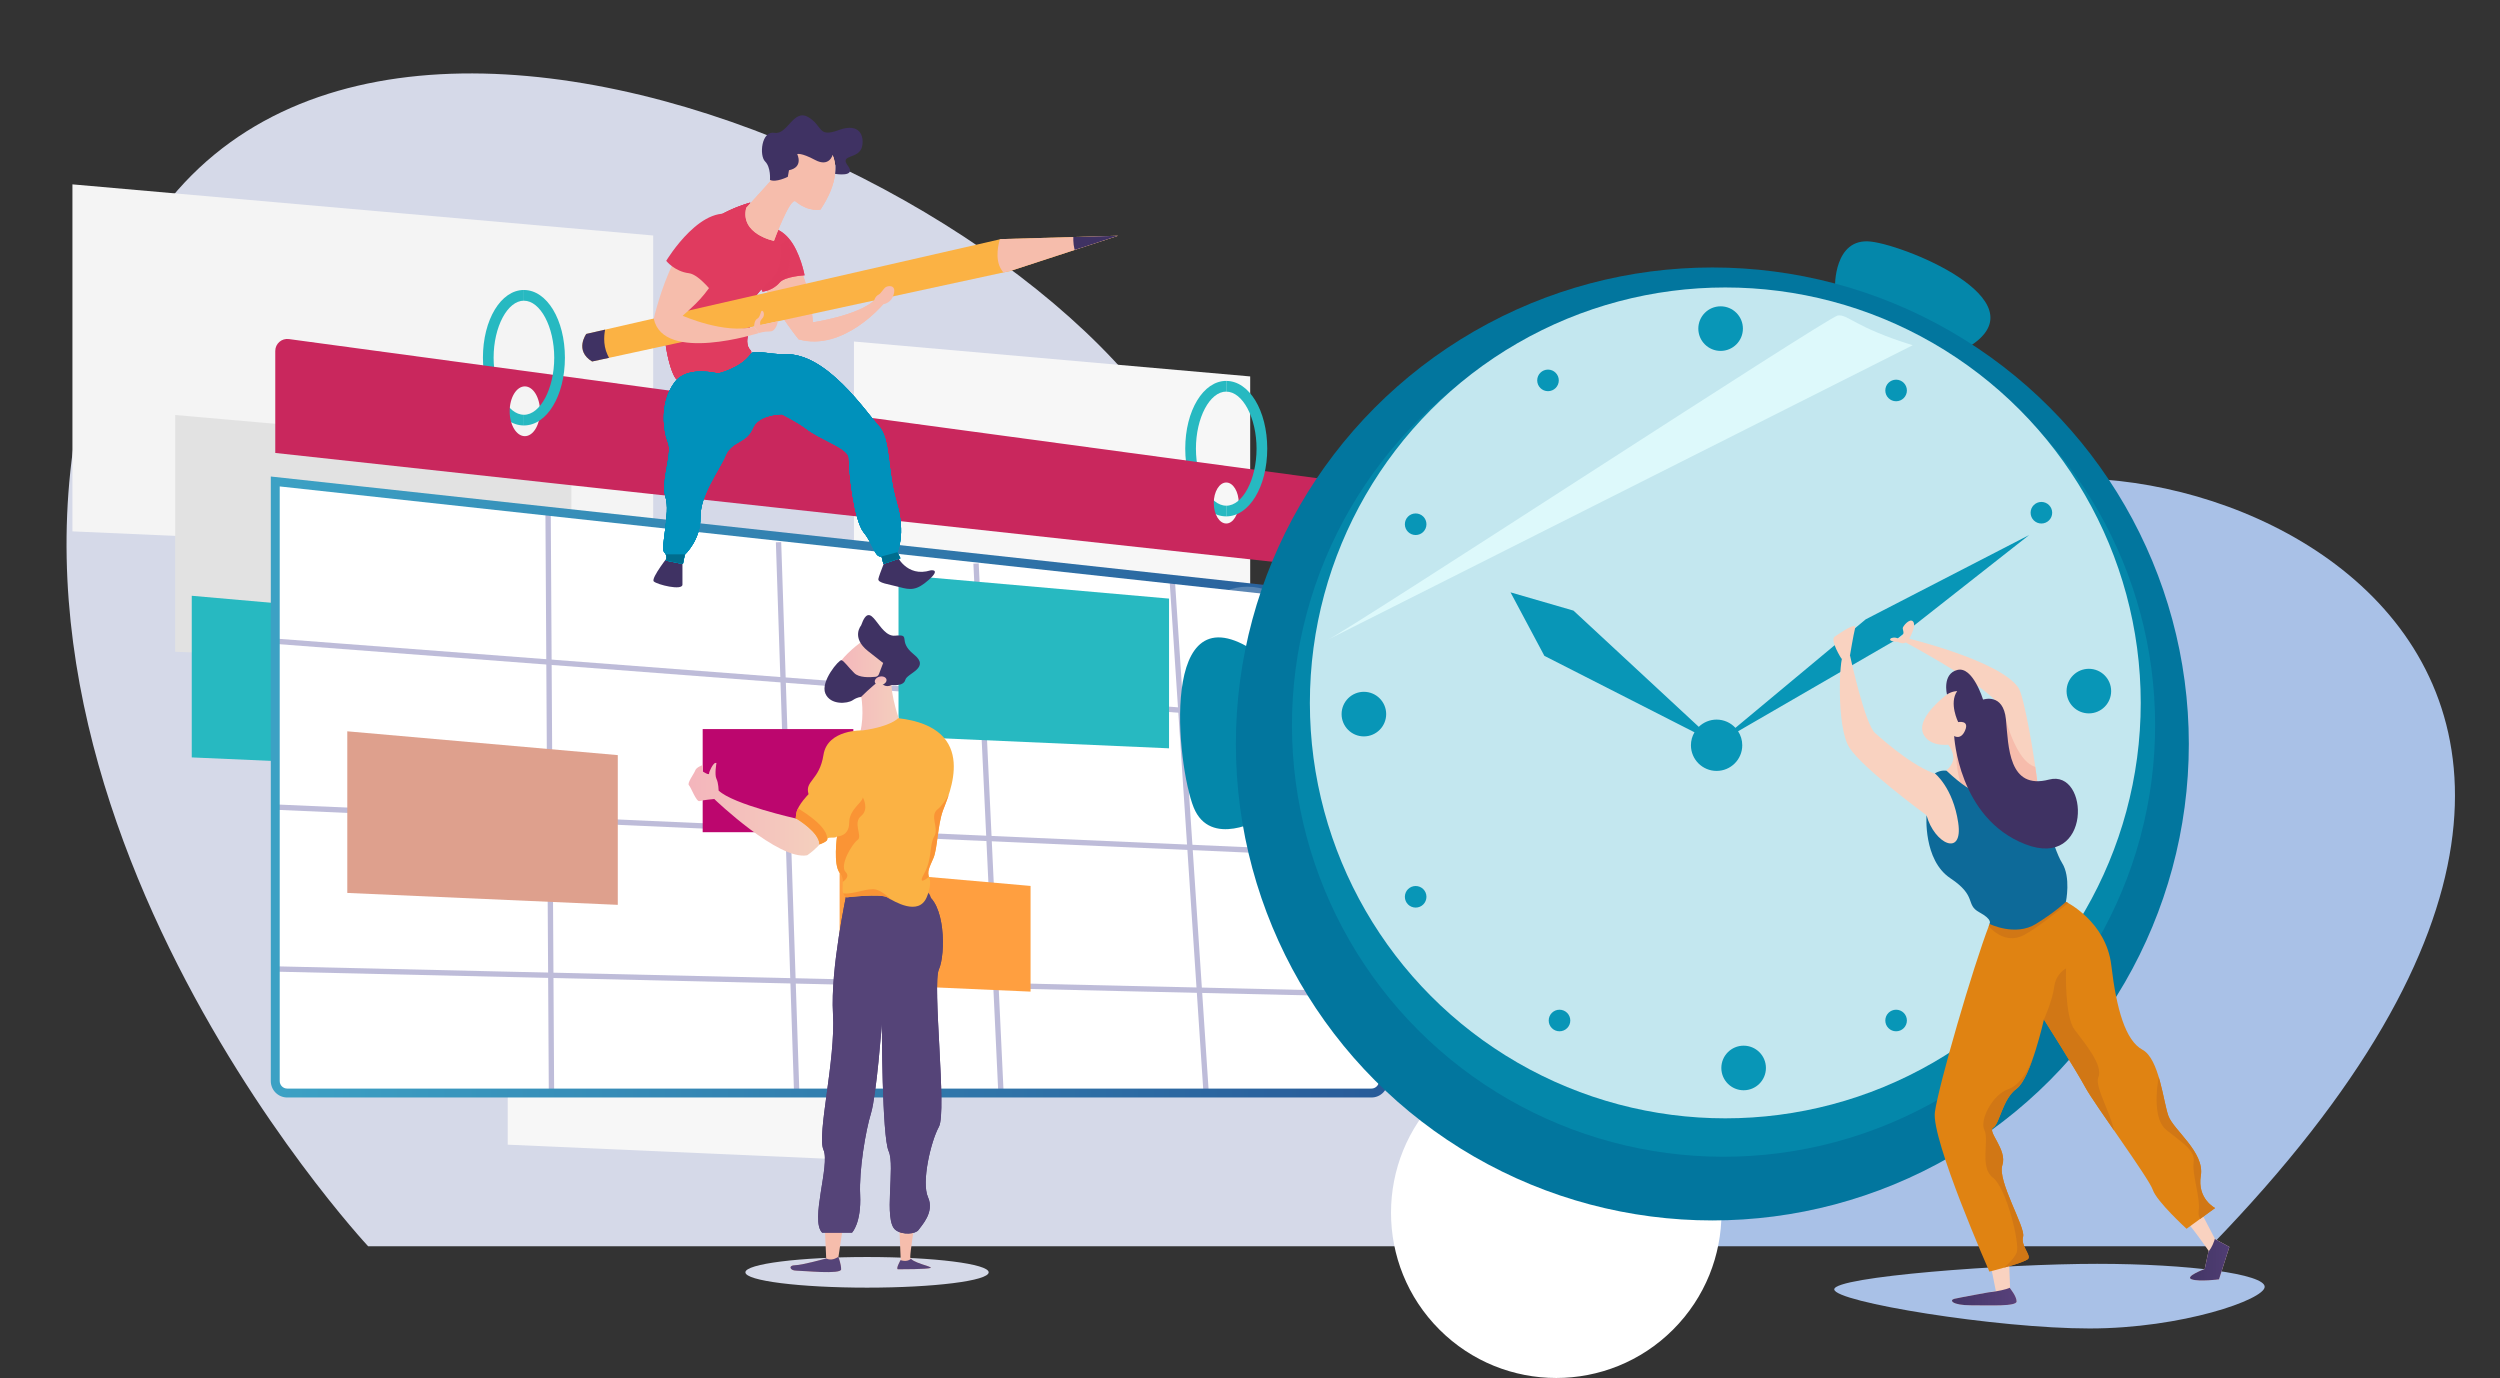 <?xml version="1.0" encoding="utf-8"?>
<!-- Generator: Adobe Illustrator 23.0.6, SVG Export Plug-In . SVG Version: 6.00 Build 0)  -->
<svg version="1.1" id="Layer_1" xmlns="http://www.w3.org/2000/svg" xmlns:xlink="http://www.w3.org/1999/xlink" x="0px" y="0px"
	 viewBox="0 0 1684.27 928.35" style="enable-background:new 0 0 1684.27 928.35;" xml:space="preserve">
<rect x="0" y="0" width="1684.27" height="928.35" fill="#333333" stroke="none"/>
<style type="text/css">
	.st0{fill:#D5D9E8;}
	.st1{fill:#A9C1E7;}
	.st2{fill:#F4F4F4;}
	.st3{fill:#E2E2E2;}
	.st4{fill:#F7F7F7;}
	.st5{fill:#27B9C1;}
	.st6{fill:#FFFFFF;}
	.st7{fill:#C9275D;}
	.st8{fill:#BEBCD9;}
	.st9{fill:url(#SVGID_1_);}
	.st10{opacity:0.34;fill:#FFFFFF;enable-background:new    ;}
	.st11{opacity:0.22;fill:#FFFFFF;enable-background:new    ;}
	.st12{fill:#FF9F40;}
	.st13{fill:#DEA08D;}
	.st14{fill:#0487AA;}
	.st15{fill:#02769E;}
	.st16{fill:#C3E7EF;}
	.st17{fill:#0896B7;}
	.st18{fill:#F9D2C0;}
	.st19{clip-path:url(#SVGID_3_);fill:#F6BCAC;}
	.st20{clip-path:url(#SVGID_5_);fill:url(#SVGID_6_);}
	.st21{clip-path:url(#SVGID_8_);fill:url(#SVGID_9_);}
	.st22{clip-path:url(#SVGID_11_);fill:url(#SVGID_12_);}
	.st23{clip-path:url(#SVGID_14_);fill:#F6BCAC;}
	.st24{fill:#E08312;}
	.st25{clip-path:url(#SVGID_16_);fill:#D17715;}
	.st26{clip-path:url(#SVGID_18_);fill:#D17715;}
	.st27{clip-path:url(#SVGID_20_);fill:#D17715;}
	.st28{clip-path:url(#SVGID_22_);fill:#D17715;}
	.st29{fill:#0D6A99;}
	.st30{fill:#3F3263;enable-background:new    ;}
	.st31{fill:#DDF9FB;}
	.st32{fill:#BC066E;}
	.st33{fill:url(#SVGID_23_);}
	.st34{fill:#F6BDAC;}
	.st35{clip-path:url(#SVGID_25_);fill:#554478;enable-background:new    ;}
	.st36{clip-path:url(#SVGID_27_);fill:#554478;enable-background:new    ;}
	.st37{opacity:0.32;clip-path:url(#SVGID_29_);fill:#F4D0BD;enable-background:new    ;}
	.st38{fill:#554478;}
	.st39{fill:#554478;enable-background:new    ;}
	.st40{fill:url(#SVGID_30_);}
	.st41{fill:url(#SVGID_31_);}
	.st42{fill:#FBB244;}
	.st43{clip-path:url(#SVGID_33_);fill:#FA9435;}
	.st44{clip-path:url(#SVGID_35_);fill:#FA9435;}
	.st45{clip-path:url(#SVGID_37_);fill:#FA9435;}
	.st46{clip-path:url(#SVGID_39_);fill:#FA9435;}
	.st47{opacity:0.39;clip-path:url(#SVGID_41_);fill:#F6BDAC;enable-background:new    ;}
	.st48{enable-background:new    ;}
	.st49{fill:#FF5471;}
	.st50{opacity:0.27;clip-path:url(#SVGID_43_);fill:#E03B5F;enable-background:new    ;}
	.st51{fill:#E03B5F;}
	.st52{opacity:0.27;clip-path:url(#SVGID_45_);fill:#E03B5F;enable-background:new    ;}
	.st53{clip-path:url(#SVGID_47_);fill:#E03B5F;}
	.st54{opacity:0.39;clip-path:url(#SVGID_49_);fill:#F6BDAC;enable-background:new    ;}
	.st55{fill:#0091BB;}
	.st56{opacity:0.28;clip-path:url(#SVGID_51_);fill:#0091BB;enable-background:new    ;}
	.st57{clip-path:url(#SVGID_53_);fill:#006D8E;enable-background:new    ;}
	.st58{clip-path:url(#SVGID_57_);fill:#006D8E;enable-background:new    ;}
	.st59{clip-path:url(#SVGID_59_);fill:#F6BDAC;}
	.st60{clip-path:url(#SVGID_61_);fill:#3F3263;enable-background:new    ;}
	.st61{clip-path:url(#SVGID_63_);fill:#3F3263;enable-background:new    ;}
	.st62{fill:#E03B5F;enable-background:new    ;}
	.st63{fill:#006D8E;}
</style>
<g id="Layer_3">
</g>
<g id="Layer_5">
</g>
<g>
	<path class="st0" d="M1017.65,466.05c-95.22,11.08-179.88-14.46-202.4-114.35c-46.87-207.91-608.1-473.5-737.89-153.83
		s170.66,641.75,170.66,641.75h779.23L1017.65,466.05z"/>
	<path class="st1" d="M1018.62,466.05c102.97-11.99,218.28-66.8,280.72-116.75c120.18-96.14,604.49,63.69,189.88,490.33h-461.01
		L1018.62,466.05z"/>
	<polygon class="st2" points="48.8,124.21 440.06,158.66 440.06,375.21 48.8,357.99 	"/>
	<polygon class="st3" points="118.03,279.59 384.97,303.1 384.97,450.83 118.03,439.08 	"/>
	<polygon class="st4" points="575.32,230.09 842.26,253.6 842.26,401.33 575.32,389.58 	"/>
	<polygon class="st4" points="342.06,642.79 556.95,661.71 556.95,780.64 342.06,771.18 	"/>
	<polygon class="st5" points="129.19,401.38 311.44,417.43 311.44,518.29 129.19,510.27 	"/>
	<ellipse class="st0" cx="584.13" cy="857.18" rx="81.95" ry="10.32"/>
	<path class="st1" d="M1525.74,866.92c0,8.55-55.71,28.08-118.06,28.08c-62.35,0-171.93-17.82-171.93-26.36
		c0-8.55,114.74-17.19,177.09-17.19C1475.2,851.45,1525.74,858.38,1525.74,866.92z"/>
	<path class="st6" d="M916.1,404.1L932,727.93c0.23,4.6-3.45,8.46-8.06,8.46H193.51c-4.45,0-8.07-3.61-8.07-8.07V324.38L916.1,404.1
		z"/>
	<g>
		<g>
			<g>
				<path class="st5" d="M826.13,347.89v-7.21c-11.07,0-20.42-17.6-20.42-38.43s9.35-38.43,20.42-38.43v-7.21
					c-15.49,0-27.62,20.04-27.62,45.63C798.51,327.85,810.64,347.89,826.13,347.89z"/>
			</g>
			<g>
				<path class="st5" d="M352.97,286.64v-7.21c-11.07,0-20.42-17.6-20.42-38.43s9.35-38.43,20.42-38.43v-7.21
					c-15.49,0-27.62,20.04-27.62,45.63S337.48,286.64,352.97,286.64z"/>
			</g>
			<path class="st7" d="M185.45,236.43v68.73l730.66,79.73l-2.58-52.52c-0.19-3.88-3.12-7.08-6.97-7.6L194.6,228.43
				C189.75,227.78,185.45,231.55,185.45,236.43z M817.73,338.88c0-7.63,3.76-13.81,8.41-13.81c4.64,0,8.41,6.18,8.41,13.81
				s-3.76,13.81-8.41,13.81C821.49,352.7,817.73,346.51,817.73,338.88z M343.37,277.08c0-9.26,4.57-16.77,10.21-16.77
				s10.21,7.51,10.21,16.77c0,9.26-4.57,16.77-10.21,16.77S343.37,286.34,343.37,277.08z"/>
			<g>
				<path class="st5" d="M352.97,286.64c15.49,0,27.62-20.04,27.62-45.63s-12.13-45.63-27.62-45.63v7.21
					c11.07,0,20.42,17.6,20.42,38.43c0,20.83-9.35,38.43-20.42,38.43V286.64z"/>
			</g>
			<g>
				<path class="st5" d="M826.13,347.89c15.49,0,27.62-20.04,27.62-45.63s-12.13-45.63-27.62-45.63v7.21
					c11.07,0,20.42,17.6,20.42,38.43s-9.35,38.43-20.42,38.43V347.89z"/>
			</g>
		</g>
		<g>
			<g>
				
					<rect x="551.08" y="91.68" transform="matrix(0.076 -0.997 0.997 0.076 51.762 976.231)" class="st8" width="3.6" height="736.98"/>
			</g>
			<g>
				
					<rect x="553.75" y="189.46" transform="matrix(0.044 -0.999 0.999 0.044 -28.152 1090.403)" class="st8" width="3.6" height="740.9"/>
			</g>
			<g>
				
					<rect x="553.71" y="291.15" transform="matrix(0.023 -1 1 0.023 -118.324 1201.623)" class="st8" width="3.6" height="740.38"/>
			</g>
			<g>
				
					<rect x="799.1" y="390.11" transform="matrix(0.998 -0.066 0.066 0.998 -35.337 53.922)" class="st8" width="3.6" height="346.6"/>
			</g>
			<g>
				
					<rect x="663.99" y="379.55" transform="matrix(0.999 -0.047 0.047 0.999 -25.389 31.77)" class="st8" width="3.6" height="357.07"/>
			</g>
			<g>
				
					<rect x="528.33" y="365.21" transform="matrix(1 -0.033 0.033 1 -17.676 17.575)" class="st8" width="3.6" height="371.29"/>
			</g>
			<g>
				
					<rect x="368.59" y="344.9" transform="matrix(1 -5.822885e-03 5.822885e-03 1 -3.144 2.166)" class="st8" width="3.6" height="392.12"/>
			</g>
		</g>
		<g>
			
				<linearGradient id="SVGID_1_" gradientUnits="userSpaceOnUse" x1="182.44" y1="396.64" x2="935.014" y2="396.64" gradientTransform="matrix(1 0 0 -1 0 926.85)">
				<stop  offset="6.798380e-03" style="stop-color:#3CA1C4"/>
				<stop  offset="0.995" style="stop-color:#285B99"/>
			</linearGradient>
			<path class="st9" d="M923.94,739.39H193.51c-6.1,0-11.07-4.96-11.07-11.07V321.03l736.54,80.37L935,727.78
				c0.15,3.06-0.93,5.96-3.04,8.18C929.85,738.17,927,739.39,923.94,739.39z M188.45,327.72v400.6c0,2.79,2.27,5.06,5.06,5.06
				h730.43c1.4,0,2.7-0.56,3.67-1.57s1.46-2.34,1.39-3.74l-15.77-321.26L188.45,327.72z"/>
		</g>
	</g>
	<circle class="st10" cx="1153.23" cy="500.71" r="300.31"/>
	
		<ellipse transform="matrix(0.707 -0.707 0.707 0.707 -270.568 980.813)" class="st6" cx="1048.66" cy="817.01" rx="111.34" ry="111.34"/>
	<circle class="st11" cx="840.31" cy="433.08" r="37.82"/>
	<polygon class="st5" points="605.34,387.24 787.59,403.28 787.59,504.15 605.34,496.13 	"/>
	<polygon class="st12" points="565.66,585.53 694.3,596.86 694.3,668.06 565.66,662.39 	"/>
	<polygon class="st13" points="233.97,492.69 416.21,508.73 416.21,609.6 233.97,601.58 	"/>
	<path class="st14" d="M1236.23,193.67c0,0-0.97-33.82,24.23-30.91s121.14,42.64,61.05,73.65
		C1321.51,236.41,1268.21,195.5,1236.23,193.67z"/>
	<path class="st14" d="M849.86,551.6c0,0-34.47,20.09-45.68-7.64c-11.21-27.73-24.21-149.49,41.81-104.77
		C845.99,439.19,833.72,517.45,849.86,551.6z"/>
	<circle class="st15" cx="1153.62" cy="501.21" r="321.01"/>
	
		<ellipse transform="matrix(0.707 -0.707 0.707 0.707 -5.256 964.263)" class="st14" cx="1161.34" cy="488.48" rx="290.8" ry="290.8"/>
	<circle class="st16" cx="1162.35" cy="473.55" r="279.88"/>
	<g>
		<path class="st17" d="M1367.06,360.45l-110.11,56.8l-87.78,73.11c-3.16-3.41-7.66-5.56-12.68-5.56c-4.67,0-8.9,1.86-12.02,4.87
			l-84.42-78.3l-42.4-12.3l22.8,42.78l101.13,51.5c-1.51,2.57-2.39,5.54-2.39,8.73c0,9.55,7.74,17.29,17.29,17.29
			s17.29-7.74,17.29-17.29c0-3.48-1.04-6.71-2.81-9.43l106.08-61.43L1367.06,360.45z"/>
		<path class="st17" d="M1174.21,221.39c0,8.3-6.72,15.02-15.02,15.02s-15.02-6.73-15.02-15.02c0-8.3,6.72-15.02,15.02-15.02
			C1167.49,206.36,1174.21,213.09,1174.21,221.39z M1174.7,704.48c-8.3,0-15.02,6.73-15.02,15.02c0,8.3,6.73,15.02,15.02,15.02
			s15.02-6.72,15.02-15.02C1189.72,711.2,1182.99,704.48,1174.7,704.48z M918.86,466.08c-8.3,0-15.02,6.72-15.02,15.02
			s6.73,15.02,15.02,15.02s15.02-6.73,15.02-15.02S927.15,466.08,918.86,466.08z M1042.9,249c-4.01,0-7.27,3.25-7.27,7.27
			c0,4.01,3.25,7.27,7.27,7.27c4.01,0,7.27-3.25,7.27-7.27C1050.17,252.26,1046.91,249,1042.9,249z M953.74,345.91
			c-4.01,0-7.27,3.25-7.27,7.27c0,4.01,3.25,7.27,7.27,7.27c4.01,0,7.27-3.25,7.27-7.27C961.01,349.17,957.76,345.91,953.74,345.91z
			 M953.74,596.91c-4.01,0-7.27,3.25-7.27,7.27s3.25,7.27,7.27,7.27c4.01,0,7.27-3.25,7.27-7.27S957.76,596.91,953.74,596.91z
			 M1050.65,680.25c-4.01,0-7.27,3.25-7.27,7.27c0,4.01,3.25,7.27,7.27,7.27c4.01,0,7.27-3.25,7.27-7.27
			S1054.67,680.25,1050.65,680.25z M1277.42,680.25c-4.01,0-7.27,3.25-7.27,7.27c0,4.01,3.25,7.27,7.27,7.27s7.27-3.25,7.27-7.27
			C1284.69,683.5,1281.43,680.25,1277.42,680.25z M1367.54,570.74c-4.01,0-7.27,3.25-7.27,7.27c0,4.01,3.25,7.27,7.27,7.27
			c4.01,0,7.27-3.25,7.27-7.27C1374.81,574,1371.56,570.74,1367.54,570.74z M1375.3,338.16c-4.01,0-7.27,3.25-7.27,7.27
			c0,4.01,3.25,7.27,7.27,7.27c4.01,0,7.27-3.25,7.27-7.27C1382.57,341.42,1379.31,338.16,1375.3,338.16z M1277.42,255.79
			c-4.01,0-7.27,3.25-7.27,7.27c0,4.01,3.25,7.27,7.27,7.27s7.27-3.25,7.27-7.27C1284.69,259.04,1281.43,255.79,1277.42,255.79z
			 M1407.28,450.58c-8.3,0-15.02,6.72-15.02,15.02s6.73,15.02,15.02,15.02c8.3,0,15.02-6.73,15.02-15.02
			S1415.57,450.58,1407.28,450.58z"/>
	</g>
	<g>
		<g>
			<g>
				<path id="XMLID_31_" class="st18" d="M1303.53,571.72l-2.63-7.54l-2.97-14.92c0,0-43.34-31.74-52.08-45.72
					c-8.74-13.99-6.7-60.27-4.08-62.02s4.58,0,4.58,0s9.98,46.29,16.98,52.41c6.99,6.12,28.87,25.53,45.45,28.85l2.62-3.5
					l28.84-7.87h8.74c0,0-2.92-37.8-5.21-40.09c-13.75-13.75-60.75-38.97-60.75-38.97l2.29-2.29c0,0,61.9,14.9,74.5,33.24
					c3.79,5.51,11.02,46.36,13.64,70.84c2.62,24.47-25.35,34.96-25.35,34.96S1306.16,579.59,1303.53,571.72z"/>
			</g>
			<g>
				<defs>
					<path id="SVGID_2_" d="M1303.53,571.72l-2.63-7.54l-2.97-14.92c0,0-43.34-31.74-52.08-45.72c-8.74-13.99-6.7-60.27-4.08-62.02
						s4.58,0,4.58,0s9.98,46.29,16.98,52.41c6.99,6.12,28.87,25.53,45.45,28.85l2.62-3.5l28.84-7.87h8.74c0,0-2.92-37.8-5.21-40.09
						c-13.75-13.75-60.75-38.97-60.75-38.97l2.29-2.29c0,0,61.9,14.9,74.5,33.24c3.79,5.51,11.02,46.36,13.64,70.84
						c2.62,24.47-25.35,34.96-25.35,34.96S1306.16,579.59,1303.53,571.72z"/>
				</defs>
				<clipPath id="SVGID_3_">
					<use xlink:href="#SVGID_2_"  style="overflow:visible;"/>
				</clipPath>
				<path class="st19" d="M1349.92,478.04c-0.41,1.31,9.91,46.01,28.25,37.99c18.34-8.02,14.9,28.66,14.9,28.66l-44.7-5.73
					l-8.02-44.7L1349.92,478.04"/>
			</g>
		</g>
		<g>
			<g>
				<path id="XMLID_30_" class="st18" d="M1472.23,822.58c1.75,0,15.73,20.1,15.73,20.1l-2.62,12.24c0,0-13.99,5.24-8.74,6.99
					c5.24,1.75,18.36,0,18.36,0l6.99-21.85l-9.62-5.24l-10.49-20.1L1472.23,822.58z"/>
			</g>
			<g>
				<defs>
					<path id="SVGID_4_" d="M1472.23,822.58c1.75,0,15.73,20.1,15.73,20.1l-2.62,12.24c0,0-13.99,5.24-8.74,6.99
						c5.24,1.75,18.36,0,18.36,0l6.99-21.85l-9.62-5.24l-10.49-20.1L1472.23,822.58z"/>
				</defs>
				<clipPath id="SVGID_5_">
					<use xlink:href="#SVGID_4_"  style="overflow:visible;"/>
				</clipPath>
				
					<linearGradient id="SVGID_6_" gradientUnits="userSpaceOnUse" x1="1464.13" y1="78.893" x2="1529.46" y2="78.893" gradientTransform="matrix(1 0 0 -1 0 926.85)">
					<stop  offset="0" style="stop-color:#3D3360"/>
					<stop  offset="0.999" style="stop-color:#5E4481"/>
				</linearGradient>
				<path class="st20" d="M1479.03,848.42c0,0,12.61,0,14.9-22.92s35.53,20.63,35.53,20.63l-24.07,30.95l-33.24-6.88l-8.02-13.75
					L1479.03,848.42z"/>
			</g>
		</g>
		<g>
			<g>
				<path id="XMLID_29_" class="st18" d="M1341.12,852.3l3.5,17.48c0,0-24.47,4.37-27.97,5.24s-1.75,4.37,11.36,4.37
					s30.59,0.87,30.59-2.62c0-3.5-4.37-8.74-4.37-8.74l-0.87-21.85L1341.12,852.3z"/>
			</g>
			<g>
				<defs>
					<path id="SVGID_7_" d="M1341.12,852.3l3.5,17.48c0,0-24.47,4.37-27.97,5.24s-1.75,4.37,11.36,4.37s30.59,0.87,30.59-2.62
						c0-3.5-4.37-8.74-4.37-8.74l-0.87-21.85L1341.12,852.3z"/>
				</defs>
				<clipPath id="SVGID_8_">
					<use xlink:href="#SVGID_7_"  style="overflow:visible;"/>
				</clipPath>
				
					<linearGradient id="SVGID_9_" gradientUnits="userSpaceOnUse" x1="1297.92" y1="50.757" x2="1372.42" y2="50.757" gradientTransform="matrix(1 0 0 -1 0 926.85)">
					<stop  offset="0" style="stop-color:#3D3360"/>
					<stop  offset="0.999" style="stop-color:#5E4481"/>
				</linearGradient>
				<path class="st21" d="M1339.79,870.65c0,0,16.59-1.6,18.88-6.18s13.75,11.46,13.75,11.46l-20.63,12.61l-48.14-2.29l-5.73-18.34
					L1339.79,870.65"/>
			</g>
			<g>
				<defs>
					<path id="SVGID_10_" d="M1341.12,852.3l3.5,17.48c0,0-24.47,4.37-27.97,5.24s-1.75,4.37,11.36,4.37s30.59,0.87,30.59-2.62
						c0-3.5-4.37-8.74-4.37-8.74l-0.87-21.85L1341.12,852.3z"/>
				</defs>
				<clipPath id="SVGID_11_">
					<use xlink:href="#SVGID_10_"  style="overflow:visible;"/>
				</clipPath>
				
					<linearGradient id="SVGID_12_" gradientUnits="userSpaceOnUse" x1="1466.43" y1="76.542" x2="1520.3" y2="76.542" gradientTransform="matrix(1 0 0 -1 0 926.85)">
					<stop  offset="0" style="stop-color:#3D3360"/>
					<stop  offset="0.999" style="stop-color:#5E4481"/>
				</linearGradient>
				<path class="st22" d="M1479.03,848.42c0,0,11.46-5.73,16.05-19.49c4.58-13.75,25.22,10.32,25.22,10.32l-9.17,28.66l-24.07,8.02
					l-20.63-13.75L1479.03,848.42z"/>
			</g>
		</g>
		<g>
			<g>
				<path id="XMLID_28_" class="st18" d="M1340.02,479.45l-22.91-15.63c0,0-28.62,18.89-20.82,31.62c3.4,5.54,9.96,6.74,16.29,6.32
					c7.13,9.67,1.4,15.4-3.19,18.84c0,0,30.95,42.41,30.95-9.17c0,0-9.17-3.44-9.46-17.17L1340.02,479.45z"/>
			</g>
			<g>
				<defs>
					<path id="SVGID_13_" d="M1340.02,479.45l-22.91-15.63c0,0-28.62,18.89-20.82,31.62c3.4,5.54,9.96,6.74,16.29,6.32
						c7.13,9.67,1.4,15.4-3.19,18.84c0,0,30.95,42.41,30.95-9.17c0,0-9.17-3.44-9.46-17.17L1340.02,479.45z"/>
				</defs>
				<clipPath id="SVGID_14_">
					<use xlink:href="#SVGID_13_"  style="overflow:visible;"/>
				</clipPath>
				<path class="st23" d="M1319.76,500.6c-0.71,0.55-1.24,1.44-1.61,5.32c0,0-2.06,21.93,12.12,40.73c0.66,0.87,1.4,1.73,2.26,2.58
					c3.35,3.33,6.19,6.13,9.16,5.51c9.71-2.05,8.97-37.58,8.97-37.58C1338.8,507.28,1324.53,496.9,1319.76,500.6z"/>
			</g>
		</g>
		<g>
			<g>
				<path id="XMLID_27_" class="st24" d="M1340.34,622.62c0,0,23.51,0.67,51.48-15.06c0,0,27.1,13.11,30.59,42.83
					c3.5,29.72,9.62,50.7,20.98,56.82s13.99,34.96,17.48,44.58c3.5,9.61,24.47,24.47,21.85,40.21c-2.62,15.73,9.61,21.85,9.61,21.85
					l-19.23,13.99c0,0-20.1-18.36-22.73-26.22c-2.62-7.87-39.33-57.69-45.45-69.05s-27.91-45.75-27.91-45.75s-8.8,39.63-18.41,46.62
					c-9.62,6.99-11.36,23.6-15.73,26.22s9.62,14.86,6.12,25.35s15.73,41.96,13.99,48.08c-1.75,6.12,5.24,12.24,3.5,14.86
					c-1.75,2.62-26.22,8.74-26.22,8.74s-39.33-89.16-36.71-107.51C1306.16,730.8,1328.88,652.42,1340.34,622.62z"/>
			</g>
			<g>
				<defs>
					<path id="SVGID_15_" d="M1340.34,622.62c0,0,23.51,0.67,51.48-15.06c0,0,27.1,13.11,30.59,42.83
						c3.5,29.72,9.62,50.7,20.98,56.82s13.99,34.96,17.48,44.58c3.5,9.61,24.47,24.47,21.85,40.21
						c-2.62,15.73,9.61,21.85,9.61,21.85l-19.23,13.99c0,0-20.1-18.36-22.73-26.22c-2.62-7.87-39.33-57.69-45.45-69.05
						s-27.91-45.75-27.91-45.75s-8.8,39.63-18.41,46.62c-9.62,6.99-11.36,23.6-15.73,26.22s9.62,14.86,6.12,25.35
						s15.73,41.96,13.99,48.08c-1.75,6.12,5.24,12.24,3.5,14.86c-1.75,2.62-26.22,8.74-26.22,8.74s-39.33-89.16-36.71-107.51
						C1306.16,730.8,1328.88,652.42,1340.34,622.62z"/>
				</defs>
				<clipPath id="SVGID_16_">
					<use xlink:href="#SVGID_15_"  style="overflow:visible;"/>
				</clipPath>
				<path class="st25" d="M1378.16,706.29l-1.15-19.49c0,0,5.73-12.61,6.88-21.78c1.15-9.17,8.02-12.61,8.02-12.61
					s-1.15,32.09,5.73,41.26s19.49,24.07,16.05,32.09s16.05,35.53,10.32,46.99C1418.28,784.23,1378.16,706.29,1378.16,706.29z"/>
			</g>
			<g>
				<defs>
					<path id="SVGID_17_" d="M1340.34,622.62c0,0,23.51,0.67,51.48-15.06c0,0,27.1,13.11,30.59,42.83
						c3.5,29.72,9.62,50.7,20.98,56.82s13.99,34.96,17.48,44.58c3.5,9.61,24.47,24.47,21.85,40.21
						c-2.62,15.73,9.61,21.85,9.61,21.85l-19.23,13.99c0,0-20.1-18.36-22.73-26.22c-2.62-7.87-39.33-57.69-45.45-69.05
						s-27.91-45.75-27.91-45.75s-8.8,39.63-18.41,46.62c-9.62,6.99-11.36,23.6-15.73,26.22s9.62,14.86,6.12,25.35
						s15.73,41.96,13.99,48.08c-1.75,6.12,5.24,12.24,3.5,14.86c-1.75,2.62-26.22,8.74-26.22,8.74s-39.33-89.16-36.71-107.51
						C1306.16,730.8,1328.88,652.42,1340.34,622.62z"/>
				</defs>
				<clipPath id="SVGID_18_">
					<use xlink:href="#SVGID_17_"  style="overflow:visible;"/>
				</clipPath>
				<path class="st26" d="M1336.9,620.33c0,0,11.46,18.34,27.51,9.17c16.05-9.17,33.24-26.36,36.68-25.22
					c3.44,1.15-50.43,8.02-50.43,8.02L1336.9,620.33z"/>
			</g>
			<g>
				<defs>
					<path id="SVGID_19_" d="M1340.34,622.62c0,0,23.51,0.67,51.48-15.06c0,0,27.1,13.11,30.59,42.83
						c3.5,29.72,9.62,50.7,20.98,56.82s13.99,34.96,17.48,44.58c3.5,9.61,24.47,24.47,21.85,40.21
						c-2.62,15.73,9.61,21.85,9.61,21.85l-19.23,13.99c0,0-20.1-18.36-22.73-26.22c-2.62-7.87-39.33-57.69-45.45-69.05
						s-27.91-45.75-27.91-45.75s-8.8,39.63-18.41,46.62c-9.62,6.99-11.36,23.6-15.73,26.22s9.62,14.86,6.12,25.35
						s15.73,41.96,13.99,48.08c-1.75,6.12,5.24,12.24,3.5,14.86c-1.75,2.62-26.22,8.74-26.22,8.74s-39.33-89.16-36.71-107.51
						C1306.16,730.8,1328.88,652.42,1340.34,622.62z"/>
				</defs>
				<clipPath id="SVGID_20_">
					<use xlink:href="#SVGID_19_"  style="overflow:visible;"/>
				</clipPath>
				<path class="st27" d="M1369.56,713.08c-0.57,1.23-6.3,17.28-16.61,20.72c-10.32,3.44-19.49,20.63-16.05,27.51
					s-3.44,25.22,5.73,32.09c9.17,6.88,18.34,44.7,16.05,50.43c-2.29,5.73-11.46,12.61-11.46,12.61l38.97-6.88L1369.56,713.08"/>
			</g>
			<g>
				<defs>
					<path id="SVGID_21_" d="M1340.34,622.62c0,0,23.51,0.67,51.48-15.06c0,0,27.1,13.11,30.59,42.83
						c3.5,29.72,9.62,50.7,20.98,56.82s13.99,34.96,17.48,44.58c3.5,9.61,24.47,24.47,21.85,40.21
						c-2.62,15.73,9.61,21.85,9.61,21.85l-19.23,13.99c0,0-20.1-18.36-22.73-26.22c-2.62-7.87-39.33-57.69-45.45-69.05
						s-27.91-45.75-27.91-45.75s-8.8,39.63-18.41,46.62c-9.62,6.99-11.36,23.6-15.73,26.22s9.62,14.86,6.12,25.35
						s15.73,41.96,13.99,48.08c-1.75,6.12,5.24,12.24,3.5,14.86c-1.75,2.62-26.22,8.74-26.22,8.74s-39.33-89.16-36.71-107.51
						C1306.16,730.8,1328.88,652.42,1340.34,622.62z"/>
				</defs>
				<clipPath id="SVGID_22_">
					<use xlink:href="#SVGID_21_"  style="overflow:visible;"/>
				</clipPath>
				<path class="st28" d="M1458.4,725.78l-3.44-3.44c0,0-6.88,29.8,4.58,38.97c11.46,9.17,19.49,13.75,18.34,21.78
					c-1.15,8.02,4.58,24.07,3.44,32.09c-1.15,8.02,5.77,9.59,5.77,9.59l14.86-18.76l-14.9-30.95l-14.9-36.68L1458.4,725.78z"/>
			</g>
		</g>
		<path id="XMLID_26_" class="st29" d="M1303.53,521.02c0,0,12.24,9.61,15.73,33.22c3.5,23.6-16.1,14.25-21.34-4.98
			c0,0-2.31,30.17,16.05,42.41c18.36,12.24,9.87,17.68,19.49,22.92s6.79,7.82,6.79,7.82s17.48,8.74,31.47,0s20.1-14.86,20.1-14.86
			s3.5-16.61-2.62-26.22c-6.12-9.62-15.73-47.2-15.73-47.2s-20.1-6.99-24.47-22.73h-8.74c0,0,12.24,46.33-28.84,7.87
			C1311.4,519.27,1307.91,518.4,1303.53,521.02z"/>
		<path class="st30" d="M1311.68,467.88c0,0-3.4-13.89,7.02-16.54c10.41-2.66,17.31,19.99,17.31,19.99s13.64-4.81,15.4,13.38
			s1.61,47.72,29.05,40.49c27.44-7.23,29.04,61.11-16.05,43.56c-45.08-17.56-47.88-72.92-47.88-72.92s4.55,3.05,7.44-3.9
			c2.89-6.95-4.72-5.45-4.72-5.45s-6.38-12.78-0.68-20.89C1318.56,465.59,1315.12,465.59,1311.68,467.88z"/>
		<path class="st18" d="M1240.62,443.81c0,0-8.02-12.61-4.58-14.9c3.44-2.29,14.9-10.32,13.75-5.73
			c-1.15,4.58-3.44,18.34-3.44,18.34L1240.62,443.81z"/>
		<path class="st18" d="M1273.86,430.06c0,0,2.29-1.15,4.58,0c1.03,0.51,2.29-1.15,3.44-2.29c1.15-1.15,0-3.44,0-4.58
			c0-1.15,4.58-6.88,6.88-4.58c2.29,2.29-1.15,9.17-2.29,11.46c-1.15,2.29-2.29,2.29-2.29,2.29s-1.15,2.29-5.73,0
			C1278.44,432.35,1271.57,432.35,1273.86,430.06z"/>
	</g>
	<path class="st31" d="M894.34,431.09c14.21-6.39,336.92-217.48,343.74-218.52c6.82-1.05,11.31,7.92,50.52,20.02L894.34,431.09z"/>
	<g>
		<path class="st32" d="M574.91,493.9c0-0.91,0-2.74,0-2.74H473.4v69.5h101.51V493.9z"/>
		
			<linearGradient id="SVGID_23_" gradientUnits="userSpaceOnUse" x1="463.874" y1="381.631" x2="556.664" y2="381.631" gradientTransform="matrix(1 0 0 -1 0 926.85)">
			<stop  offset="1.915560e-03" style="stop-color:#F4B5BC"/>
			<stop  offset="1" style="stop-color:#F4D1BD"/>
		</linearGradient>
		<path class="st33" d="M481.63,538.71c0,0,42.98,41.15,62.19,37.5c0,0,13.72-9.15,12.8-17.38c-0.91-8.23-20.12-7.32-20.12-7.32
			s-42.6-9.52-52.39-18.94c0,0,0-5-1.43-7.85c-1.43-2.86,0-10.71,0-10.71s0.71,0-0.71,0c-1.43,0-4.28,5.71-4.28,7.14
			s-4.28-1.43-4.28-1.43v-4.28c0,0-4.28,1.43-5,3.57c-0.71,2.14-5.71,8.57-4.28,9.99c1.43,1.43,5,11.42,7.14,10.71
			s9.99-1.43,9.99-1.43"/>
		<g>
			<g>
				<path id="XMLID_35_" class="st34" d="M555.71,827.7l0.91,20.12c0,0-16.46,4.57-21.03,4.57s-3.66,3.66,0.91,3.66
					c4.57,0,30.18,2.74,30.18-0.91s-1.83-8.23-1.83-8.23l2.74-18.29L555.71,827.7z"/>
			</g>
			<g>
				<defs>
					<path id="SVGID_24_" d="M555.71,827.7l0.91,20.12c0,0-16.46,4.57-21.03,4.57s-3.66,3.66,0.91,3.66
						c4.57,0,30.18,2.74,30.18-0.91s-1.83-8.23-1.83-8.23l2.74-18.29L555.71,827.7z"/>
				</defs>
				<clipPath id="SVGID_25_">
					<use xlink:href="#SVGID_24_"  style="overflow:visible;"/>
				</clipPath>
				<path class="st35" d="M566.37,845.48c0,0-6.88,6.88-12.61,0s-25.22,9.17-25.22,9.17l38.97,19.49l6.88-21.78l-9.36-6.64"/>
			</g>
		</g>
		<g>
			<g>
				<path id="XMLID_34_" class="st34" d="M605.92,827.7c0,0.91,0.91,21.03,0.91,21.03s-3.66,6.4-1.83,6.4c1.83,0,20.12,0,21.95-0.91
					s-13.72-3.66-13.72-7.32s2.74-21.03,2.74-21.03L605.92,827.7z"/>
			</g>
			<g>
				<defs>
					<path id="SVGID_26_" d="M605.92,827.7c0,0.91,0.91,21.03,0.91,21.03s-3.66,6.4-1.83,6.4c1.83,0,20.12,0,21.95-0.91
						s-13.72-3.66-13.72-7.32s2.74-21.03,2.74-21.03L605.92,827.7z"/>
				</defs>
				<clipPath id="SVGID_27_">
					<use xlink:href="#SVGID_26_"  style="overflow:visible;"/>
				</clipPath>
				<path class="st36" d="M606.63,848.92c0,0,5.73,2.29,8.02-2.29c2.29-4.58,18.34,6.88,18.34,6.88l-8.02,4.58l-25.22-3.44
					L606.63,848.92"/>
			</g>
			<g>
				<defs>
					<path id="SVGID_28_" d="M605.92,827.7c0,0.91,0.91,21.03,0.91,21.03s-3.66,6.4-1.83,6.4c1.83,0,20.12,0,21.95-0.91
						s-13.72-3.66-13.72-7.32s2.74-21.03,2.74-21.03L605.92,827.7z"/>
				</defs>
				<clipPath id="SVGID_29_">
					<use xlink:href="#SVGID_28_"  style="overflow:visible;"/>
				</clipPath>
				<path class="st37" d="M604.34,831.73c0,0,9.17,1.15,12.61-1.15c3.44-2.29-3.44-5.73-3.44-5.73l-10.58,4.23L604.34,831.73z"/>
			</g>
		</g>
		<g>
			<path id="XMLID_33_" class="st38" d="M570.34,601.81c0,0.91-10.97,50.3-9.15,81.39c1.83,31.09-10.97,81.39-6.4,91.45
				c4.57,10.06-9.15,47.55-0.91,55.79H574c0,0,6.4-6.4,5.49-25.61c-0.79-16.54,3.66-42.98,7.32-54.87
				c3.66-11.89,7.32-60.36,7.32-60.36s0,75.9,4.57,85.96c4.57,10.06-3.66,46.64,4.57,53.04c4.84,3.77,13.72,2.74,15.55,0
				s10.97-11.89,6.4-21.95c-4.57-10.06,1.83-37.5,7.32-47.55c5.49-10.06-4.57-96.02,0-106.08c4.57-10.06,4.57-45.73-10.06-51.21
				L570.34,601.81L570.34,601.81z"/>
		</g>
		<path class="st39" d="M570.34,601.81c0,0.91-10.97,50.3-9.15,81.39c1.83,31.09-10.97,81.39-6.4,91.45
			c4.57,10.06-9.15,47.55-0.91,55.79H574c0,0,6.4-6.4,5.49-25.61c-0.79-16.54,3.66-42.98,7.32-54.87
			c3.66-11.89,7.32-60.36,7.32-60.36s0,75.9,4.57,85.96c4.57,10.06-3.66,46.64,4.57,53.04c4.84,3.77,13.72,2.74,15.55,0
			s10.97-11.89,6.4-21.95c-4.57-10.06,1.83-37.5,7.32-47.55c5.49-10.06-4.57-96.02,0-106.08c4.57-10.06,4.57-45.73-10.06-51.21
			L570.34,601.81L570.34,601.81z"/>
		
			<linearGradient id="SVGID_30_" gradientUnits="userSpaceOnUse" x1="561.256" y1="462.67" x2="610.9" y2="462.67" gradientTransform="matrix(1 0 0 -1 0 926.85)">
			<stop  offset="1.915560e-03" style="stop-color:#F4B5BC"/>
			<stop  offset="1" style="stop-color:#F4D1BD"/>
		</linearGradient>
		<path class="st40" d="M610.9,445.93l-24.73-17.66c0,0-31.79,20.02-23.55,34.15c3.59,6.15,10.75,7.62,17.7,7.31
			c1.1,7.52,1.6,21.77-3.57,30.37c0,0,20.02,0,30.62-10.6c0,0-5.87-15.27-6.83-27.56L610.9,445.93z"/>
		<path class="st30" d="M615.65,440.87c-11.46-9.17-1.15-13.75-12.61-12.61c-11.46,1.15-16.05-26.36-22.92-6.88
			c0,0-6.88,8.02,4.58,17.19c11.46,9.17,10.32,8.02,10.32,8.02s-1.88,4.92-2.86,7.55c-0.37,1.01-1.28,1.72-2.35,1.83
			c-3.99,0.42-11.07,0.69-14.27-2.51c-4.58-4.58-6.9-8.18-8.61-8.68c-1.71-0.49-14.32,14.41-10.88,22.43s14.9,6.88,18.34,4.58
			c3.44-2.29,5.73-2.29,5.73-2.29s7.57-7.57,12.58-10.98c1.29,2.37,3.79,5.09,8.05,2.96c0,0,8.02,1.15,9.17-3.44
			C611.07,453.48,627.12,450.04,615.65,440.87z"/>
		
			<linearGradient id="SVGID_31_" gradientUnits="userSpaceOnUse" x1="795.012" y1="-477.07" x2="800.741" y2="-477.07" gradientTransform="matrix(0.219 0.976 0.976 -0.219 884.047 -424.336)">
			<stop  offset="1.915560e-03" style="stop-color:#F4B5BC"/>
			<stop  offset="1" style="stop-color:#F4D1BD"/>
		</linearGradient>
		<path class="st41" d="M593.93,461.43c-2.16,0.49-4.2-0.37-4.54-1.92c-0.35-1.54,1.12-3.19,3.29-3.67c2.16-0.49,4.2,0.37,4.54,1.92
			C597.56,459.3,596.09,460.95,593.93,461.43z"/>
		<path class="st39" d="M570.34,601.81c0.55-0.47,15.05-2.77,26.45,7.55c11.39,10.32,26.93,6.88,30.03-2.29s-20.71-14.9-20.71-14.9
			L570.34,601.81"/>
		<g>
			<g>
				<path id="XMLID_32_" class="st42" d="M605.09,483.84c0,0-4.57,5.49-23.78,8.23c0,0-23.78-0.91-26.52,16.46
					c-2.74,17.38-12.8,17.38-10.06,26.52c0,0-7.32,7.32-8.23,12.8c-0.91,5.49,0,3.66,0,3.66s15.55,9.15,15.55,17.38
					c0,0,5.49-1.83,5.49-3.66c0-1.83,5.49,0,6.4-1.83c0,0-2.74,19.2,1.83,24.69s-0.91,13.72,4.57,16.46c0,0,22.86-2.74,27.44,0
					c4.57,2.74,21.03,12.8,26.52,0c0,0,3.66-8.23,1.83-12.8c-1.83-4.57,0-7.32,2.74-13.72s2.74-21.95,6.4-32.01
					S660.88,490.24,605.09,483.84z"/>
			</g>
			<g>
				<defs>
					<path id="SVGID_32_" d="M605.09,483.84c0,0-4.57,5.49-23.78,8.23c0,0-23.78-0.91-26.52,16.46
						c-2.74,17.38-12.8,17.38-10.06,26.52c0,0-7.32,7.32-8.23,12.8c-0.91,5.49,0,3.66,0,3.66s15.55,9.15,15.55,17.38
						c0,0,5.49-1.83,5.49-3.66c0-1.83,5.49,0,6.4-1.83c0,0-2.74,19.2,1.83,24.69s-0.91,13.72,4.57,16.46c0,0,22.86-2.74,27.44,0
						c4.57,2.74,21.03,12.8,26.52,0c0,0,3.66-8.23,1.83-12.8c-1.83-4.57,0-7.32,2.74-13.72s2.74-21.95,6.4-32.01
						S660.88,490.24,605.09,483.84z"/>
				</defs>
				<clipPath id="SVGID_33_">
					<use xlink:href="#SVGID_32_"  style="overflow:visible;"/>
				</clipPath>
				<path class="st43" d="M556.05,571.54l8.02-8.02c0,0,8.02,0,8.02-9.17s9.17-13.75,9.17-17.19c0,0,4.58,8.02-1.15,12.61
					c-5.73,4.58,1.15,13.75-2.29,16.05c-3.44,2.29-12.61,17.19-8.02,21.78c4.58,4.58-6.88,9.17-6.88,9.17L556.05,571.54z"/>
			</g>
			<g>
				<defs>
					<path id="SVGID_34_" d="M605.09,483.84c0,0-4.57,5.49-23.78,8.23c0,0-23.78-0.91-26.52,16.46
						c-2.74,17.38-12.8,17.38-10.06,26.52c0,0-7.32,7.32-8.23,12.8c-0.91,5.49,0,3.66,0,3.66s15.55,9.15,15.55,17.38
						c0,0,5.49-1.83,5.49-3.66c0-1.83,5.49,0,6.4-1.83c0,0-2.74,19.2,1.83,24.69s-0.91,13.72,4.57,16.46c0,0,22.86-2.74,27.44,0
						c4.57,2.74,21.03,12.8,26.52,0c0,0,3.66-8.23,1.83-12.8c-1.83-4.57,0-7.32,2.74-13.72s2.74-21.95,6.4-32.01
						S660.88,490.24,605.09,483.84z"/>
				</defs>
				<clipPath id="SVGID_35_">
					<use xlink:href="#SVGID_34_"  style="overflow:visible;"/>
				</clipPath>
				<path class="st44" d="M536.57,544.03c0,0,20.63,11.46,20.63,20.63s-4.58,8.02-4.58,8.02l-8.02-9.17l-10.32-14.9L536.57,544.03z"
					/>
			</g>
			<g>
				<defs>
					<path id="SVGID_36_" d="M605.09,483.84c0,0-4.57,5.49-23.78,8.23c0,0-23.78-0.91-26.52,16.46
						c-2.74,17.38-12.8,17.38-10.06,26.52c0,0-7.32,7.32-8.23,12.8c-0.91,5.49,0,3.66,0,3.66s15.55,9.15,15.55,17.38
						c0,0,5.49-1.83,5.49-3.66c0-1.83,5.49,0,6.4-1.83c0,0-2.74,19.2,1.83,24.69s-0.91,13.72,4.57,16.46c0,0,22.86-2.74,27.44,0
						c4.57,2.74,21.03,12.8,26.52,0c0,0,3.66-8.23,1.83-12.8c-1.83-4.57,0-7.32,2.74-13.72s2.74-21.95,6.4-32.01
						S660.88,490.24,605.09,483.84z"/>
				</defs>
				<clipPath id="SVGID_37_">
					<use xlink:href="#SVGID_36_"  style="overflow:visible;"/>
				</clipPath>
				<path class="st45" d="M604.19,609.36c-1.15,0-9.17-10.32-16.05-10.32s-16.05,4.58-21.78,2.29c-5.73-2.29,4.58,8.02,4.58,8.02
					l20.63,1.15h13.75"/>
			</g>
			<g>
				<defs>
					<path id="SVGID_38_" d="M605.09,483.84c0,0-4.57,5.49-23.78,8.23c0,0-23.78-0.91-26.52,16.46
						c-2.74,17.38-12.8,17.38-10.06,26.52c0,0-7.32,7.32-8.23,12.8c-0.91,5.49,0,3.66,0,3.66s15.55,9.15,15.55,17.38
						c0,0,5.49-1.83,5.49-3.66c0-1.83,5.49,0,6.4-1.83c0,0-2.74,19.2,1.83,24.69s-0.91,13.72,4.57,16.46c0,0,22.86-2.74,27.44,0
						c4.57,2.74,21.03,12.8,26.52,0c0,0,3.66-8.23,1.83-12.8c-1.83-4.57,0-7.32,2.74-13.72s2.74-21.95,6.4-32.01
						S660.88,490.24,605.09,483.84z"/>
				</defs>
				<clipPath id="SVGID_39_">
					<use xlink:href="#SVGID_38_"  style="overflow:visible;"/>
				</clipPath>
				<path class="st46" d="M628.26,588.73c0,0-11.46,10.32-5.73,0c5.73-10.32,3.44-19.49,6.88-25.22s-3.44-13.75,2.29-18.34
					c5.73-4.58,11.46-16.05,13.75-26.36c2.29-10.32-8.02,69.92-8.02,69.92L628.26,588.73L628.26,588.73z"/>
			</g>
		</g>
	</g>
	<g>
		<path class="st30" d="M451.19,373.46c0,0-12.87,16.09-10.73,18.24c2.15,2.15,19.31,6.44,19.31,2.15s0-20.38,0-20.38L451.19,373.46
			L451.19,373.46z"/>
		<g>
			<g>
				<path id="XMLID_41_" class="st34" d="M521.87,159.08c0,0,9.15-1.13,14.9,14.72c7.97,21.98,9.23,24.63,10.91,43.33
					c0,0,31.16-4.57,41.89-15.3l5.36,3.22c0,0-26.77,31.99-56.85,23.6C538.07,228.66,487.02,165.84,521.87,159.08z"/>
			</g>
			<g>
				<defs>
					<path id="SVGID_40_" d="M521.87,159.08c0,0,9.15-1.13,14.9,14.72c7.97,21.98,9.23,24.63,10.91,43.33c0,0,31.16-4.57,41.89-15.3
						l5.36,3.22c0,0-26.77,31.99-56.85,23.6C538.07,228.66,487.02,165.84,521.87,159.08z"/>
				</defs>
				<use xlink:href="#SVGID_40_"  style="overflow:visible;fill:#F6BDAC;"/>
				<clipPath id="SVGID_41_">
					<use xlink:href="#SVGID_40_"  style="overflow:visible;"/>
				</clipPath>
				<path class="st47" d="M549.79,205.23c0,0-9.02-4.81-16.79,2.9c-7.77,7.71-13.99,3.32-13.99,3.32l8.04-11.4l12.65-5.82l5.02,3.03
					L549.79,205.23z"/>
			</g>
		</g>
		<g class="st48">
			<g>
				<path id="XMLID_40_" class="st49" d="M515.14,153.93c0.84-0.46,8.42-2.43,16.21,6.6s10.72,24.96,10.72,24.96
					s-13.33,0.71-16.83,4.86c-4.7,5.57-11.55,6.14-11.55,6.14S497.78,163.48,515.14,153.93z"/>
			</g>
			<g class="st48">
				<defs>
					<path id="SVGID_42_" class="st48" d="M515.14,153.93c0.84-0.46,8.42-2.43,16.21,6.6s10.72,24.96,10.72,24.96
						s-13.33,0.71-16.83,4.86c-4.7,5.57-11.55,6.14-11.55,6.14S497.78,163.48,515.14,153.93z"/>
				</defs>
				<use xlink:href="#SVGID_42_"  style="overflow:visible;fill:#E03B5F;"/>
				<clipPath id="SVGID_43_">
					<use xlink:href="#SVGID_42_"  style="overflow:visible;"/>
				</clipPath>
				<path class="st50" d="M531.35,160.52c-0.1,1.75,6.98,26.92-15.05,41.64c-22.03,14.72-10-21.03-10-21.03l12.62-11.28
					L531.35,160.52"/>
			</g>
		</g>
		<path class="st30" d="M603.85,373.69c0,0,6.69,15.71,23.17,10.54c0,0,7.1-1.06-1.23,6.36c-8.34,7.41-12.41,6.93-19.78,4.94
			c-7.38-1.99-14.74-2.71-14.25-5.51c0.49-2.8,6.51-17.31,6.51-17.31L603.85,373.69z"/>
		<g class="st48">
			<g>
				<path id="XMLID_37_" class="st51" d="M505.37,136.49c0,0,3.65,20.28,18.36,20.2c0,0,8.36,20.85-5.41,32.99
					c-13.76,12.14-14.6,20.68-12.23,23.9c2.37,3.22-6.74,15.95-0.52,22.39s-39.6,28.12-49.89,19.48
					C448.92,249.78,425.75,159.89,505.37,136.49z"/>
			</g>
			<g>
				<defs>
					<path id="SVGID_44_" d="M505.37,136.49c0,0,3.65,20.28,18.36,20.2c0,0,8.36,20.85-5.41,32.99
						c-13.76,12.14-14.6,20.68-12.23,23.9c2.37,3.22-6.74,15.95-0.52,22.39s-39.6,28.12-49.89,19.48
						C448.92,249.78,425.75,159.89,505.37,136.49z"/>
				</defs>
				<use xlink:href="#SVGID_44_"  style="overflow:visible;fill:#E03B5F;"/>
				<clipPath id="SVGID_45_">
					<use xlink:href="#SVGID_44_"  style="overflow:visible;"/>
				</clipPath>
				<path class="st52" d="M502.5,158.6c0-0.02,2.55,24.83-15.02,39.77c-17.56,14.94-19.99,12.15-24.36,19.39
					c-4.37,7.24-10.38,9.28-7.53,16.89s12.61,30.81,10.23,36.04c-2.38,5.23-16.88-5.52-16.88-5.52l-11.07-43.66l8.33-17.29
					l28.32-27.43L502.5,158.6"/>
			</g>
			<g>
				<defs>
					<path id="SVGID_46_" d="M505.37,136.49c0,0,3.65,20.28,18.36,20.2c0,0,8.36,20.85-5.41,32.99
						c-13.76,12.14-14.6,20.68-12.23,23.9c2.37,3.22-6.74,15.95-0.52,22.39s-39.6,28.12-49.89,19.48
						C448.92,249.78,425.75,159.89,505.37,136.49z"/>
				</defs>
				<use xlink:href="#SVGID_46_"  style="overflow:visible;fill:#E03B5F;"/>
				<clipPath id="SVGID_47_">
					<use xlink:href="#SVGID_46_"  style="overflow:visible;"/>
				</clipPath>
				<path class="st53" d="M508.36,203.87c-2.01,0.01-10.8,4.47-6.38,7.26c4.43,2.78-11.18,9.69-7.95,12.08
					c3.22,2.39,2.82,16.97-10.92,27.81c-13.73,10.84,27.04-13.86,27.04-13.86l7.11-19.69L516,207.04L508.36,203.87z"/>
			</g>
		</g>
		<g>
			<g>
				<path id="XMLID_36_" class="st34" d="M502.74,140.03l16.09-17.75c0,0,1.59-31.79,17.18-33.06
					c15.59-1.26,40.99,15.37,16.77,51.99c0,0-7.85,1.88-16.8-5.5c-3.7-3.04-14.56,26.57-14.56,26.57S498.42,157.71,502.74,140.03z"
					/>
			</g>
			<g>
				<defs>
					<path id="SVGID_48_" d="M502.74,140.03l16.09-17.75c0,0,1.59-31.79,17.18-33.06c15.59-1.26,40.99,15.37,16.77,51.99
						c0,0-7.85,1.88-16.8-5.5c-3.7-3.04-14.56,26.57-14.56,26.57S498.42,157.71,502.74,140.03z"/>
				</defs>
				<use xlink:href="#SVGID_48_"  style="overflow:visible;fill:#F6BDAC;"/>
				<clipPath id="SVGID_49_">
					<use xlink:href="#SVGID_48_"  style="overflow:visible;"/>
				</clipPath>
				<path class="st54" d="M535.87,101.44c0,0,17.76,19.15,29.3,4.25s-23.33-12.3-23.33-12.3L535.87,101.44z"/>
			</g>
		</g>
		<path class="st30" d="M530.75,119.12c0,0-8,4.06-12.02,2.07c0,0,0.75-8.43-3.28-12.42c-4.03-3.99-2.52-20.84,6.31-19.29
			c8.83,1.55,12.74-16.52,22.8-10.56s6.1,14,20.5,8.71c14.41-5.3,17.27,4.32,15.71,11.14c-2.02,8.79-15.62,4.9-9.55,12.89
			c6.06,7.99-8.63,5.48-8.63,5.48s1.43-7.88-1.62-12.86c0,0-2.18,8.65-11.83,3.49c-9.66-5.16-12.05-3.94-12.05-3.94
			s4.46,8.8-5.55,10.86"/>
		<g class="st48">
			<g>
				<path id="XMLID_20_" class="st55" d="M604.09,338.52c-6.47-21.55-3.8-42.64-12.23-51.74c-8.43-9.1-35.02-49.38-63.25-48.15
					c-8.68,0.38-20.8-3.19-22.71-0.32c-6.44,9.65-21.99,13.3-21.99,13.3c-9.19-1.98-22.85-3-29.5,6.01
					c-10.54,14.29-7.22,33.6-4.29,40.76s-5.07,26.06-1.73,36.58c3.35,10.52-3.64,34.28-0.91,37.02s1.04,5.68,1.04,5.68l11.57,2.33
					l1.27-6.31c0,0,10.75-9.87,10.56-25.23c-0.18-15.36,12.58-31.41,16.8-41.5s14.01-8.14,18.24-18.24
					c3.78-9.04,17.13-9.63,19.88-9.66c6.94,3.66,12.8,7.02,15.84,9.38c11.14,8.69,29.46,13.42,29.24,20.53
					c-0.21,7.11,3.28,41.63,9.93,49.72c6.65,8.09,7.46,17.23,12.03,16.19l1.3,5.07l11.41-3.87l-2.05-4.05
					C604.53,372.04,610.56,360.07,604.09,338.52z"/>
			</g>
			<g>
				<defs>
					<path id="SVGID_50_" d="M604.09,338.52c-6.47-21.55-3.8-42.64-12.23-51.74c-8.43-9.1-35.02-49.38-63.25-48.15
						c-8.68,0.38-20.8-3.19-22.71-0.32c-6.44,9.65-21.99,13.3-21.99,13.3c-9.19-1.98-22.85-3-29.5,6.01
						c-10.54,14.29-7.22,33.6-4.29,40.76s-5.07,26.06-1.73,36.58c3.35,10.52-3.64,34.28-0.91,37.02s1.04,5.68,1.04,5.68l11.57,2.33
						l1.27-6.31c0,0,10.75-9.87,10.56-25.23c-0.18-15.36,12.58-31.41,16.8-41.5s14.01-8.14,18.24-18.24
						c3.78-9.04,17.13-9.63,19.88-9.66c6.94,3.66,12.8,7.02,15.84,9.38c11.14,8.69,29.46,13.42,29.24,20.53
						c-0.21,7.11,3.28,41.63,9.93,49.72c6.65,8.09,7.46,17.23,12.03,16.19l1.3,5.07l11.41-3.87l-2.05-4.05
						C604.53,372.04,610.56,360.07,604.09,338.52z"/>
				</defs>
				<use xlink:href="#SVGID_50_"  style="overflow:visible;fill:#0091BB;"/>
				<clipPath id="SVGID_51_">
					<use xlink:href="#SVGID_50_"  style="overflow:visible;"/>
				</clipPath>
				<path class="st56" d="M490.79,303.39c0,0,3.36-7.86,2.22-13.6c-1.15-5.73-5.73-21.78-11.46-21.78c-5.73,0,8.02-2.29,16.05,2.29
					c8.02,4.58,10.32-1.15,9.17-6.88s-25.18-12.51-26.92-12.56c-1.74-0.05,21.96-8.73,21.96-8.73s6.1,9.83,14.12,5.24
					c8.02-4.58-4.58,16.05,9.17,19.49c13.75,3.44,9.17,16.05,22.92,17.19c13.75,1.15,24.07,11.46,25.22,17.19
					c1.15,5.73,5.99,51.66,11.02,60.79s-45.4-71.1-58.01-65.37C513.64,302.4,492.01,308.96,490.79,303.39"/>
			</g>
			<g>
				<defs>
					<path id="SVGID_52_" d="M604.09,338.52c-6.47-21.55-3.8-42.64-12.23-51.74c-8.43-9.1-35.02-49.38-63.25-48.15
						c-8.68,0.38-20.8-3.19-22.71-0.32c-6.44,9.65-21.99,13.3-21.99,13.3c-9.19-1.98-22.85-3-29.5,6.01
						c-10.54,14.29-7.22,33.6-4.29,40.76s-5.07,26.06-1.73,36.58c3.35,10.52-3.64,34.28-0.91,37.02s1.04,5.68,1.04,5.68l11.57,2.33
						l1.27-6.31c0,0,10.75-9.87,10.56-25.23c-0.18-15.36,12.58-31.41,16.8-41.5s14.01-8.14,18.24-18.24
						c3.78-9.04,17.13-9.63,19.88-9.66c6.94,3.66,12.8,7.02,15.84,9.38c11.14,8.69,29.46,13.42,29.24,20.53
						c-0.21,7.11,3.28,41.63,9.93,49.72c6.65,8.09,7.46,17.23,12.03,16.19l1.3,5.07l11.41-3.87l-2.05-4.05
						C604.53,372.04,610.56,360.07,604.09,338.52z"/>
				</defs>
				<use xlink:href="#SVGID_52_"  style="overflow:visible;fill:#0091BB;"/>
				<clipPath id="SVGID_53_">
					<use xlink:href="#SVGID_52_"  style="overflow:visible;"/>
				</clipPath>
				<path class="st57" d="M452.89,257.7c0,0-8.02,22.92,0,37.82s-3.44,24.07-1.15,32.09s-1.21,17.98-1.75,26.76
					s-9.71-0.39-9.71-0.39l3.44-52.73l-3.44-30.95L452.89,257.7z"/>
			</g>
			<g>
				<defs>
					<path id="SVGID_54_" d="M604.09,338.52c-6.47-21.55-3.8-42.64-12.23-51.74c-8.43-9.1-35.02-49.38-63.25-48.15
						c-8.68,0.38-20.8-3.19-22.71-0.32c-6.44,9.65-21.99,13.3-21.99,13.3c-9.19-1.98-22.85-3-29.5,6.01
						c-10.54,14.29-7.22,33.6-4.29,40.76s-5.07,26.06-1.73,36.58c3.35,10.52-3.64,34.28-0.91,37.02s1.04,5.68,1.04,5.68l11.57,2.33
						l1.27-6.31c0,0,10.75-9.87,10.56-25.23c-0.18-15.36,12.58-31.41,16.8-41.5s14.01-8.14,18.24-18.24
						c3.78-9.04,17.13-9.63,19.88-9.66c6.94,3.66,12.8,7.02,15.84,9.38c11.14,8.69,29.46,13.42,29.24,20.53
						c-0.21,7.11,3.28,41.63,9.93,49.72c6.65,8.09,7.46,17.23,12.03,16.19l1.3,5.07l11.41-3.87l-2.05-4.05
						C604.53,372.04,610.56,360.07,604.09,338.52z"/>
				</defs>
				<use xlink:href="#SVGID_54_"  style="overflow:visible;fill:#0091BB;"/>
				<clipPath id="SVGID_55_">
					<use xlink:href="#SVGID_54_"  style="overflow:visible;"/>
				</clipPath>
			</g>
			<g>
				<defs>
					<path id="SVGID_56_" d="M604.09,338.52c-6.47-21.55-3.8-42.64-12.23-51.74c-8.43-9.1-35.02-49.38-63.25-48.15
						c-8.68,0.38-20.8-3.19-22.71-0.32c-6.44,9.65-21.99,13.3-21.99,13.3c-9.19-1.98-22.85-3-29.5,6.01
						c-10.54,14.29-7.22,33.6-4.29,40.76s-5.07,26.06-1.73,36.58c3.35,10.52-3.64,34.28-0.91,37.02s1.04,5.68,1.04,5.68l11.57,2.33
						l1.27-6.31c0,0,10.75-9.87,10.56-25.23c-0.18-15.36,12.58-31.41,16.8-41.5s14.01-8.14,18.24-18.24
						c3.78-9.04,17.13-9.63,19.88-9.66c6.94,3.66,12.8,7.02,15.84,9.38c11.14,8.69,29.46,13.42,29.24,20.53
						c-0.21,7.11,3.28,41.63,9.93,49.72c6.65,8.09,7.46,17.23,12.03,16.19l1.3,5.07l11.41-3.87l-2.05-4.05
						C604.53,372.04,610.56,360.07,604.09,338.52z"/>
				</defs>
				<use xlink:href="#SVGID_56_"  style="overflow:visible;fill:#0091BB;"/>
				<clipPath id="SVGID_57_">
					<use xlink:href="#SVGID_56_"  style="overflow:visible;"/>
				</clipPath>
				<path class="st58" d="M443.72,373.46c2.29,0,27.51,0,27.51,0l-3.44,12.61l-19.49-1.15l-8.02-9.17l2.29-2.29"/>
			</g>
		</g>
		<g>
			<g>
				<path id="XMLID_19_" class="st42" d="M394.99,224.97c0,0-8.17,11.19,3.92,18.57l281.82-61.01l72.5-23.7l-78.94,2.25
					L394.99,224.97z"/>
			</g>
			<g>
				<defs>
					<path id="SVGID_58_" d="M394.99,224.97c0,0-8.17,11.19,3.92,18.57l281.82-61.01l72.5-23.7l-78.94,2.25L394.99,224.97z"/>
				</defs>
				<clipPath id="SVGID_59_">
					<use xlink:href="#SVGID_58_"  style="overflow:visible;"/>
				</clipPath>
				<path class="st59" d="M676.4,153.39c0,0-14.9,30.95,10.32,35.53c25.22,4.58,79.09-17.19,79.09-17.19l1.15-18.34h-45.28H676.4z"
					/>
			</g>
			<g>
				<defs>
					<path id="SVGID_60_" d="M394.99,224.97c0,0-8.17,11.19,3.92,18.57l281.82-61.01l72.5-23.7l-78.94,2.25L394.99,224.97z"/>
				</defs>
				<clipPath id="SVGID_61_">
					<use xlink:href="#SVGID_60_"  style="overflow:visible;"/>
				</clipPath>
				<path class="st60" d="M725.69,144.22c0,0-9.17,28.66,6.88,33.24s36.68-24.07,36.68-24.07L725.69,144.22z"/>
			</g>
			<g>
				<defs>
					<path id="SVGID_62_" d="M394.99,224.97c0,0-8.17,11.19,3.92,18.57l281.82-61.01l72.5-23.7l-78.94,2.25L394.99,224.97z"/>
				</defs>
				<clipPath id="SVGID_63_">
					<use xlink:href="#SVGID_62_"  style="overflow:visible;"/>
				</clipPath>
				<path class="st61" d="M409.34,216.43c0,0-9.17,20.63,9.17,33.24c18.34,12.61-30.95,8.02-30.95,8.02l-10.32-24.07l8.02-20.63
					L409.34,216.43z"/>
			</g>
		</g>
		<g>
			<g>
				<path id="XMLID_1_" class="st34" d="M491.48,157.61c0,0,6.32,6.71-3.07,20.72c-13.02,19.42-14.41,22-28.5,34.41
					c0,0,28.82,12.7,48.13,7.33l3.22,4.29c0,0-64.48,20.59-70.8-9.65C440.46,214.71,458.7,133.19,491.48,157.61z"/>
			</g>
			<g>
				<defs>
					<path id="SVGID_64_" d="M491.48,157.61c0,0,6.32,6.71-3.07,20.72c-13.02,19.42-14.41,22-28.5,34.41c0,0,28.82,12.7,48.13,7.33
						l3.22,4.29c0,0-64.48,20.59-70.8-9.65C440.46,214.71,458.7,133.19,491.48,157.61z"/>
				</defs>
				<clipPath id="SVGID_65_">
					<use xlink:href="#SVGID_64_"  style="overflow:visible;"/>
				</clipPath>
			</g>
		</g>
		<path class="st62" d="M497.21,146.18c1.12,0.59,8.87,7.57,4.54,22.84s-19.89,30.19-19.89,30.19s-10.55-14.29-17.73-15.14
			c-9.63-1.15-15.29-8.34-15.29-8.34S473.88,133.87,497.21,146.18z"/>
		<path class="st34" d="M508.04,220.07c0,0,0-4.29,2.15-5.36c2.15-1.07,2.15-5.36,3.22-5.36c1.07,0,2.15,3.22,0,5.36
			c-2.15,2.15-1.05,4.27-1.05,4.27l11.7-2.53c0,0-1,6.84-5.29,6.84s-7.51,1.07-7.51,1.07"/>
		<path class="st34" d="M594.93,205.06c0,0-6.44,2.15-6.44,0s1.07-5.36,3.22-6.44c2.15-1.07,3.44-4.4,5.36-5.36
			c2.15-1.07,7.51-1.07,4.55,6.4C601.62,199.66,600.29,203.98,594.93,205.06z"/>
		<polygon class="st63" points="593.88,374.87 595.18,379.94 606.59,376.07 604.54,372.02 		"/>
	</g>
</g>
</svg>
